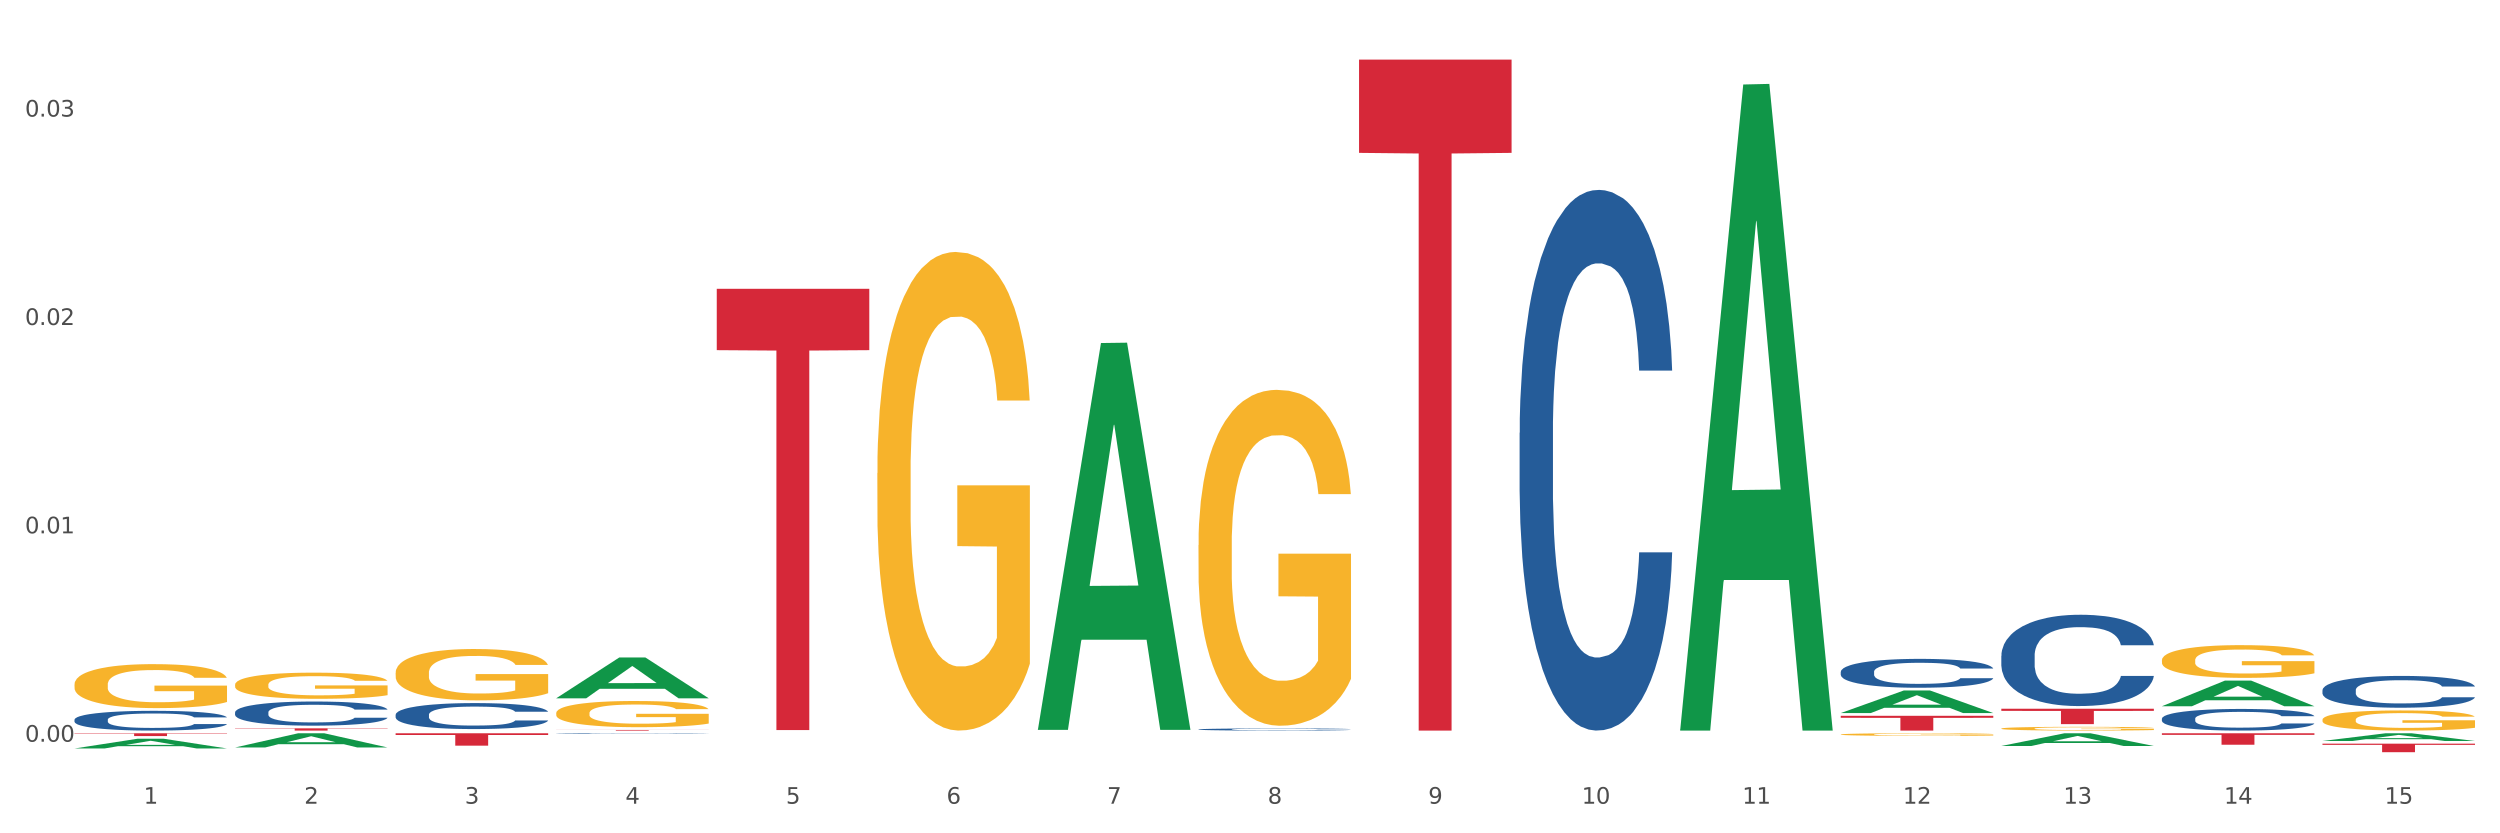 <?xml version="1.0" encoding="utf-8" standalone="no"?>
<!DOCTYPE svg PUBLIC "-//W3C//DTD SVG 1.1//EN"
  "http://www.w3.org/Graphics/SVG/1.1/DTD/svg11.dtd">
<svg xmlns:xlink="http://www.w3.org/1999/xlink" width="1080pt" height="360pt" viewBox="0 0 1080 360" xmlns="http://www.w3.org/2000/svg" version="1.1">
 <rect x="0" y="0" width="1080" height="360" fill="#333333" stroke="none"/>
 <defs>
  <style type="text/css">*{stroke-linejoin: round; stroke-linecap: butt}</style>
 </defs>
 <g id="figure_1">
  <g id="patch_1">
   <path d="M 0 360 
L 1080 360 
L 1080 0 
L 0 0 
z
" style="fill: #ffffff; stroke: #ffffff; stroke-linejoin: miter"/>
  </g>
  <g id="axes_1">
   <g id="matplotlib.axis_1">
    <g id="xtick_1">
     <g id="text_1">
      <!-- 1 -->
      <g style="fill: #4d4d4d" transform="translate(62.07 347.204) scale(0.096 -0.096)">
       <defs>
        <path id="DejaVuSans-31" d="M 794 531 
L 1825 531 
L 1825 4091 
L 703 3866 
L 703 4441 
L 1819 4666 
L 2450 4666 
L 2450 531 
L 3481 531 
L 3481 0 
L 794 0 
L 794 531 
z
" transform="scale(0.016)"/>
       </defs>
       <use xlink:href="#DejaVuSans-31"/>
      </g>
     </g>
    </g>
    <g id="xtick_2">
     <g id="text_2">
      <!-- 2 -->
      <g style="fill: #4d4d4d" transform="translate(131.436 347.204) scale(0.096 -0.096)">
       <defs>
        <path id="DejaVuSans-32" d="M 1228 531 
L 3431 531 
L 3431 0 
L 469 0 
L 469 531 
Q 828 903 1448 1529 
Q 2069 2156 2228 2338 
Q 2531 2678 2651 2914 
Q 2772 3150 2772 3378 
Q 2772 3750 2511 3984 
Q 2250 4219 1831 4219 
Q 1534 4219 1204 4116 
Q 875 4013 500 3803 
L 500 4441 
Q 881 4594 1212 4672 
Q 1544 4750 1819 4750 
Q 2544 4750 2975 4387 
Q 3406 4025 3406 3419 
Q 3406 3131 3298 2873 
Q 3191 2616 2906 2266 
Q 2828 2175 2409 1742 
Q 1991 1309 1228 531 
z
" transform="scale(0.016)"/>
       </defs>
       <use xlink:href="#DejaVuSans-32"/>
      </g>
     </g>
    </g>
    <g id="xtick_3">
     <g id="text_3">
      <!-- 3 -->
      <g style="fill: #4d4d4d" transform="translate(200.802 347.204) scale(0.096 -0.096)">
       <defs>
        <path id="DejaVuSans-33" d="M 2597 2516 
Q 3050 2419 3304 2112 
Q 3559 1806 3559 1356 
Q 3559 666 3084 287 
Q 2609 -91 1734 -91 
Q 1441 -91 1130 -33 
Q 819 25 488 141 
L 488 750 
Q 750 597 1062 519 
Q 1375 441 1716 441 
Q 2309 441 2620 675 
Q 2931 909 2931 1356 
Q 2931 1769 2642 2001 
Q 2353 2234 1838 2234 
L 1294 2234 
L 1294 2753 
L 1863 2753 
Q 2328 2753 2575 2939 
Q 2822 3125 2822 3475 
Q 2822 3834 2567 4026 
Q 2313 4219 1838 4219 
Q 1578 4219 1281 4162 
Q 984 4106 628 3988 
L 628 4550 
Q 988 4650 1302 4700 
Q 1616 4750 1894 4750 
Q 2613 4750 3031 4423 
Q 3450 4097 3450 3541 
Q 3450 3153 3228 2886 
Q 3006 2619 2597 2516 
z
" transform="scale(0.016)"/>
       </defs>
       <use xlink:href="#DejaVuSans-33"/>
      </g>
     </g>
    </g>
    <g id="xtick_4">
     <g id="text_4">
      <!-- 4 -->
      <g style="fill: #4d4d4d" transform="translate(270.169 347.204) scale(0.096 -0.096)">
       <defs>
        <path id="DejaVuSans-34" d="M 2419 4116 
L 825 1625 
L 2419 1625 
L 2419 4116 
z
M 2253 4666 
L 3047 4666 
L 3047 1625 
L 3713 1625 
L 3713 1100 
L 3047 1100 
L 3047 0 
L 2419 0 
L 2419 1100 
L 313 1100 
L 313 1709 
L 2253 4666 
z
" transform="scale(0.016)"/>
       </defs>
       <use xlink:href="#DejaVuSans-34"/>
      </g>
     </g>
    </g>
    <g id="xtick_5">
     <g id="text_5">
      <!-- 5 -->
      <g style="fill: #4d4d4d" transform="translate(339.535 347.204) scale(0.096 -0.096)">
       <defs>
        <path id="DejaVuSans-35" d="M 691 4666 
L 3169 4666 
L 3169 4134 
L 1269 4134 
L 1269 2991 
Q 1406 3038 1543 3061 
Q 1681 3084 1819 3084 
Q 2600 3084 3056 2656 
Q 3513 2228 3513 1497 
Q 3513 744 3044 326 
Q 2575 -91 1722 -91 
Q 1428 -91 1123 -41 
Q 819 9 494 109 
L 494 744 
Q 775 591 1075 516 
Q 1375 441 1709 441 
Q 2250 441 2565 725 
Q 2881 1009 2881 1497 
Q 2881 1984 2565 2268 
Q 2250 2553 1709 2553 
Q 1456 2553 1204 2497 
Q 953 2441 691 2322 
L 691 4666 
z
" transform="scale(0.016)"/>
       </defs>
       <use xlink:href="#DejaVuSans-35"/>
      </g>
     </g>
    </g>
    <g id="xtick_6">
     <g id="text_6">
      <!-- 6 -->
      <g style="fill: #4d4d4d" transform="translate(408.901 347.204) scale(0.096 -0.096)">
       <defs>
        <path id="DejaVuSans-36" d="M 2113 2584 
Q 1688 2584 1439 2293 
Q 1191 2003 1191 1497 
Q 1191 994 1439 701 
Q 1688 409 2113 409 
Q 2538 409 2786 701 
Q 3034 994 3034 1497 
Q 3034 2003 2786 2293 
Q 2538 2584 2113 2584 
z
M 3366 4563 
L 3366 3988 
Q 3128 4100 2886 4159 
Q 2644 4219 2406 4219 
Q 1781 4219 1451 3797 
Q 1122 3375 1075 2522 
Q 1259 2794 1537 2939 
Q 1816 3084 2150 3084 
Q 2853 3084 3261 2657 
Q 3669 2231 3669 1497 
Q 3669 778 3244 343 
Q 2819 -91 2113 -91 
Q 1303 -91 875 529 
Q 447 1150 447 2328 
Q 447 3434 972 4092 
Q 1497 4750 2381 4750 
Q 2619 4750 2861 4703 
Q 3103 4656 3366 4563 
z
" transform="scale(0.016)"/>
       </defs>
       <use xlink:href="#DejaVuSans-36"/>
      </g>
     </g>
    </g>
    <g id="xtick_7">
     <g id="text_7">
      <!-- 7 -->
      <g style="fill: #4d4d4d" transform="translate(478.267 347.204) scale(0.096 -0.096)">
       <defs>
        <path id="DejaVuSans-37" d="M 525 4666 
L 3525 4666 
L 3525 4397 
L 1831 0 
L 1172 0 
L 2766 4134 
L 525 4134 
L 525 4666 
z
" transform="scale(0.016)"/>
       </defs>
       <use xlink:href="#DejaVuSans-37"/>
      </g>
     </g>
    </g>
    <g id="xtick_8">
     <g id="text_8">
      <!-- 8 -->
      <g style="fill: #4d4d4d" transform="translate(547.634 347.204) scale(0.096 -0.096)">
       <defs>
        <path id="DejaVuSans-38" d="M 2034 2216 
Q 1584 2216 1326 1975 
Q 1069 1734 1069 1313 
Q 1069 891 1326 650 
Q 1584 409 2034 409 
Q 2484 409 2743 651 
Q 3003 894 3003 1313 
Q 3003 1734 2745 1975 
Q 2488 2216 2034 2216 
z
M 1403 2484 
Q 997 2584 770 2862 
Q 544 3141 544 3541 
Q 544 4100 942 4425 
Q 1341 4750 2034 4750 
Q 2731 4750 3128 4425 
Q 3525 4100 3525 3541 
Q 3525 3141 3298 2862 
Q 3072 2584 2669 2484 
Q 3125 2378 3379 2068 
Q 3634 1759 3634 1313 
Q 3634 634 3220 271 
Q 2806 -91 2034 -91 
Q 1263 -91 848 271 
Q 434 634 434 1313 
Q 434 1759 690 2068 
Q 947 2378 1403 2484 
z
M 1172 3481 
Q 1172 3119 1398 2916 
Q 1625 2713 2034 2713 
Q 2441 2713 2670 2916 
Q 2900 3119 2900 3481 
Q 2900 3844 2670 4047 
Q 2441 4250 2034 4250 
Q 1625 4250 1398 4047 
Q 1172 3844 1172 3481 
z
" transform="scale(0.016)"/>
       </defs>
       <use xlink:href="#DejaVuSans-38"/>
      </g>
     </g>
    </g>
    <g id="xtick_9">
     <g id="text_9">
      <!-- 9 -->
      <g style="fill: #4d4d4d" transform="translate(617 347.204) scale(0.096 -0.096)">
       <defs>
        <path id="DejaVuSans-39" d="M 703 97 
L 703 672 
Q 941 559 1184 500 
Q 1428 441 1663 441 
Q 2288 441 2617 861 
Q 2947 1281 2994 2138 
Q 2813 1869 2534 1725 
Q 2256 1581 1919 1581 
Q 1219 1581 811 2004 
Q 403 2428 403 3163 
Q 403 3881 828 4315 
Q 1253 4750 1959 4750 
Q 2769 4750 3195 4129 
Q 3622 3509 3622 2328 
Q 3622 1225 3098 567 
Q 2575 -91 1691 -91 
Q 1453 -91 1209 -44 
Q 966 3 703 97 
z
M 1959 2075 
Q 2384 2075 2632 2365 
Q 2881 2656 2881 3163 
Q 2881 3666 2632 3958 
Q 2384 4250 1959 4250 
Q 1534 4250 1286 3958 
Q 1038 3666 1038 3163 
Q 1038 2656 1286 2365 
Q 1534 2075 1959 2075 
z
" transform="scale(0.016)"/>
       </defs>
       <use xlink:href="#DejaVuSans-39"/>
      </g>
     </g>
    </g>
    <g id="xtick_10">
     <g id="text_10">
      <!-- 10 -->
      <g style="fill: #4d4d4d" transform="translate(683.312 347.204) scale(0.096 -0.096)">
       <defs>
        <path id="DejaVuSans-30" d="M 2034 4250 
Q 1547 4250 1301 3770 
Q 1056 3291 1056 2328 
Q 1056 1369 1301 889 
Q 1547 409 2034 409 
Q 2525 409 2770 889 
Q 3016 1369 3016 2328 
Q 3016 3291 2770 3770 
Q 2525 4250 2034 4250 
z
M 2034 4750 
Q 2819 4750 3233 4129 
Q 3647 3509 3647 2328 
Q 3647 1150 3233 529 
Q 2819 -91 2034 -91 
Q 1250 -91 836 529 
Q 422 1150 422 2328 
Q 422 3509 836 4129 
Q 1250 4750 2034 4750 
z
" transform="scale(0.016)"/>
       </defs>
       <use xlink:href="#DejaVuSans-31"/>
       <use xlink:href="#DejaVuSans-30" transform="translate(63.623 0)"/>
      </g>
     </g>
    </g>
    <g id="xtick_11">
     <g id="text_11">
      <!-- 11 -->
      <g style="fill: #4d4d4d" transform="translate(752.678 347.204) scale(0.096 -0.096)">
       <use xlink:href="#DejaVuSans-31"/>
       <use xlink:href="#DejaVuSans-31" transform="translate(63.623 0)"/>
      </g>
     </g>
    </g>
    <g id="xtick_12">
     <g id="text_12">
      <!-- 12 -->
      <g style="fill: #4d4d4d" transform="translate(822.044 347.204) scale(0.096 -0.096)">
       <use xlink:href="#DejaVuSans-31"/>
       <use xlink:href="#DejaVuSans-32" transform="translate(63.623 0)"/>
      </g>
     </g>
    </g>
    <g id="xtick_13">
     <g id="text_13">
      <!-- 13 -->
      <g style="fill: #4d4d4d" transform="translate(891.411 347.204) scale(0.096 -0.096)">
       <use xlink:href="#DejaVuSans-31"/>
       <use xlink:href="#DejaVuSans-33" transform="translate(63.623 0)"/>
      </g>
     </g>
    </g>
    <g id="xtick_14">
     <g id="text_14">
      <!-- 14 -->
      <g style="fill: #4d4d4d" transform="translate(960.777 347.204) scale(0.096 -0.096)">
       <use xlink:href="#DejaVuSans-31"/>
       <use xlink:href="#DejaVuSans-34" transform="translate(63.623 0)"/>
      </g>
     </g>
    </g>
    <g id="xtick_15">
     <g id="text_15">
      <!-- 15 -->
      <g style="fill: #4d4d4d" transform="translate(1030.143 347.204) scale(0.096 -0.096)">
       <use xlink:href="#DejaVuSans-31"/>
       <use xlink:href="#DejaVuSans-35" transform="translate(63.623 0)"/>
      </g>
     </g>
    </g>
    <g id="xtick_16"/>
    <g id="xtick_17"/>
    <g id="xtick_18"/>
    <g id="xtick_19"/>
    <g id="xtick_20"/>
    <g id="xtick_21"/>
    <g id="xtick_22"/>
    <g id="xtick_23"/>
    <g id="xtick_24"/>
    <g id="xtick_25"/>
    <g id="xtick_26"/>
    <g id="xtick_27"/>
    <g id="xtick_28"/>
    <g id="xtick_29"/>
   </g>
   <g id="matplotlib.axis_2">
    <g id="ytick_1">
     <g id="text_16">
      <!-- 0.00 -->
      <g style="fill: #4d4d4d" transform="translate(10.8 320.418) scale(0.096 -0.096)">
       <defs>
        <path id="DejaVuSans-2e" d="M 684 794 
L 1344 794 
L 1344 0 
L 684 0 
L 684 794 
z
" transform="scale(0.016)"/>
       </defs>
       <use xlink:href="#DejaVuSans-30"/>
       <use xlink:href="#DejaVuSans-2e" transform="translate(63.623 0)"/>
       <use xlink:href="#DejaVuSans-30" transform="translate(95.41 0)"/>
       <use xlink:href="#DejaVuSans-30" transform="translate(159.033 0)"/>
      </g>
     </g>
    </g>
    <g id="ytick_2">
     <g id="text_17">
      <!-- 0.01 -->
      <g style="fill: #4d4d4d" transform="translate(10.8 230.402) scale(0.096 -0.096)">
       <use xlink:href="#DejaVuSans-30"/>
       <use xlink:href="#DejaVuSans-2e" transform="translate(63.623 0)"/>
       <use xlink:href="#DejaVuSans-30" transform="translate(95.41 0)"/>
       <use xlink:href="#DejaVuSans-31" transform="translate(159.033 0)"/>
      </g>
     </g>
    </g>
    <g id="ytick_3">
     <g id="text_18">
      <!-- 0.02 -->
      <g style="fill: #4d4d4d" transform="translate(10.8 140.386) scale(0.096 -0.096)">
       <use xlink:href="#DejaVuSans-30"/>
       <use xlink:href="#DejaVuSans-2e" transform="translate(63.623 0)"/>
       <use xlink:href="#DejaVuSans-30" transform="translate(95.41 0)"/>
       <use xlink:href="#DejaVuSans-32" transform="translate(159.033 0)"/>
      </g>
     </g>
    </g>
    <g id="ytick_4">
     <g id="text_19">
      <!-- 0.03 -->
      <g style="fill: #4d4d4d" transform="translate(10.8 50.369) scale(0.096 -0.096)">
       <use xlink:href="#DejaVuSans-30"/>
       <use xlink:href="#DejaVuSans-2e" transform="translate(63.623 0)"/>
       <use xlink:href="#DejaVuSans-30" transform="translate(95.41 0)"/>
       <use xlink:href="#DejaVuSans-33" transform="translate(159.033 0)"/>
      </g>
     </g>
    </g>
    <g id="ytick_5"/>
    <g id="ytick_6"/>
    <g id="ytick_7"/>
   </g>
   <g id="PolyCollection_1">
    <path d="M 170.907 290.628 
L 170.985 290.608 
L 170.985 289.878 
L 171.141 289.25 
L 171.919 287.73 
L 173.086 286.473 
L 173.942 285.804 
L 174.798 285.257 
L 175.809 284.71 
L 177.054 284.142 
L 179.31 283.311 
L 180.71 282.886 
L 182.422 282.44 
L 185.534 281.791 
L 187.79 281.426 
L 190.124 281.122 
L 193.937 280.757 
L 196.426 280.595 
L 199.072 280.474 
L 202.261 280.392 
L 204.673 280.372 
L 209.964 280.433 
L 214.476 280.615 
L 216.655 280.757 
L 219.456 281.001 
L 220.934 281.163 
L 223.346 281.487 
L 225.835 281.913 
L 227.547 282.277 
L 230.114 282.967 
L 232.059 283.656 
L 233.849 284.507 
L 234.783 285.095 
L 235.483 285.642 
L 236.105 286.271 
L 236.728 287.264 
L 222.723 287.264 
L 222.179 286.554 
L 221.323 285.885 
L 220.078 285.237 
L 218.989 284.831 
L 217.122 284.325 
L 215.41 284 
L 213.62 283.757 
L 211.442 283.554 
L 209.73 283.453 
L 207.319 283.372 
L 202.573 283.392 
L 199.383 283.554 
L 197.204 283.757 
L 195.804 283.94 
L 194.559 284.142 
L 193.159 284.426 
L 191.525 284.852 
L 190.358 285.237 
L 189.191 285.723 
L 188.257 286.21 
L 187.401 286.777 
L 186.701 287.385 
L 186.157 288.014 
L 185.69 288.784 
L 185.301 290.061 
L 185.301 292.838 
L 185.456 293.466 
L 185.845 294.297 
L 186.312 294.925 
L 187.09 295.675 
L 187.79 296.182 
L 189.113 296.912 
L 190.591 297.52 
L 191.758 297.905 
L 192.925 298.229 
L 194.948 298.675 
L 197.204 299.04 
L 199.149 299.263 
L 201.795 299.466 
L 203.584 299.547 
L 205.14 299.587 
L 208.952 299.587 
L 211.675 299.527 
L 214.71 299.385 
L 217.044 299.202 
L 218.989 298.979 
L 221.167 298.614 
L 222.568 298.27 
L 222.568 294.034 
L 205.451 294.013 
L 205.451 291.196 
L 236.805 291.196 
L 236.805 299.466 
L 235.483 299.891 
L 234.004 300.276 
L 232.448 300.621 
L 230.114 301.047 
L 227.314 301.452 
L 224.824 301.736 
L 222.179 301.979 
L 219.067 302.202 
L 215.021 302.405 
L 212.531 302.486 
L 209.419 302.547 
L 205.763 302.567 
L 202.573 302.526 
L 199.461 302.425 
L 196.193 302.243 
L 193.003 301.979 
L 190.591 301.716 
L 188.179 301.391 
L 185.612 300.966 
L 183.589 300.56 
L 182.033 300.195 
L 180.321 299.729 
L 178.454 299.121 
L 177.054 298.574 
L 175.809 298.006 
L 174.486 297.277 
L 173.553 296.648 
L 172.619 295.858 
L 172.074 295.27 
L 171.452 294.358 
L 170.985 293.081 
L 170.907 290.628 
z
" clip-path="url(#pbaeaa8ee79)" style="fill: #f7b32b"/>
    <path d="M 240.274 308.064 
L 240.351 308.054 
L 240.351 307.682 
L 240.507 307.362 
L 241.285 306.586 
L 242.452 305.945 
L 243.308 305.604 
L 244.164 305.325 
L 245.175 305.046 
L 246.42 304.757 
L 248.676 304.333 
L 250.077 304.116 
L 251.788 303.888 
L 254.9 303.557 
L 257.157 303.371 
L 259.491 303.216 
L 263.303 303.03 
L 265.793 302.947 
L 268.438 302.885 
L 271.628 302.844 
L 274.04 302.834 
L 279.33 302.865 
L 283.843 302.958 
L 286.021 303.03 
L 288.822 303.154 
L 290.3 303.237 
L 292.712 303.402 
L 295.202 303.619 
L 296.913 303.805 
L 299.481 304.157 
L 301.426 304.508 
L 303.215 304.943 
L 304.149 305.242 
L 304.849 305.521 
L 305.471 305.842 
L 306.094 306.348 
L 292.089 306.348 
L 291.545 305.987 
L 290.689 305.646 
L 289.444 305.315 
L 288.355 305.108 
L 286.488 304.85 
L 284.776 304.684 
L 282.987 304.56 
L 280.808 304.457 
L 279.097 304.405 
L 276.685 304.364 
L 271.939 304.374 
L 268.749 304.457 
L 266.571 304.56 
L 265.17 304.653 
L 263.925 304.757 
L 262.525 304.901 
L 260.891 305.118 
L 259.724 305.315 
L 258.557 305.563 
L 257.623 305.811 
L 256.768 306.1 
L 256.067 306.41 
L 255.523 306.731 
L 255.056 307.124 
L 254.667 307.775 
L 254.667 309.191 
L 254.823 309.512 
L 255.212 309.935 
L 255.678 310.256 
L 256.456 310.638 
L 257.157 310.897 
L 258.479 311.269 
L 259.957 311.579 
L 261.124 311.776 
L 262.291 311.941 
L 264.314 312.168 
L 266.571 312.354 
L 268.516 312.468 
L 271.161 312.571 
L 272.95 312.613 
L 274.506 312.634 
L 278.319 312.634 
L 281.042 312.602 
L 284.076 312.53 
L 286.41 312.437 
L 288.355 312.323 
L 290.533 312.137 
L 291.934 311.962 
L 291.934 309.801 
L 274.818 309.791 
L 274.818 308.354 
L 306.172 308.354 
L 306.172 312.571 
L 304.849 312.789 
L 303.371 312.985 
L 301.815 313.161 
L 299.481 313.378 
L 296.68 313.585 
L 294.19 313.729 
L 291.545 313.853 
L 288.433 313.967 
L 284.387 314.07 
L 281.897 314.112 
L 278.785 314.143 
L 275.129 314.153 
L 271.939 314.132 
L 268.827 314.081 
L 265.559 313.988 
L 262.369 313.853 
L 259.957 313.719 
L 257.546 313.554 
L 254.978 313.336 
L 252.955 313.13 
L 251.399 312.944 
L 249.688 312.706 
L 247.82 312.396 
L 246.42 312.117 
L 245.175 311.827 
L 243.853 311.455 
L 242.919 311.135 
L 241.985 310.731 
L 241.441 310.432 
L 240.818 309.966 
L 240.351 309.315 
L 240.274 308.064 
z
" clip-path="url(#pbaeaa8ee79)" style="fill: #f7b32b"/>
    <path d="M 379.006 204.386 
L 379.084 204.197 
L 379.084 197.399 
L 379.24 191.546 
L 380.018 177.383 
L 381.185 165.676 
L 382.04 159.444 
L 382.896 154.346 
L 383.908 149.248 
L 385.152 143.96 
L 387.409 136.218 
L 388.809 132.253 
L 390.521 128.099 
L 393.633 122.056 
L 395.889 118.657 
L 398.223 115.825 
L 402.035 112.426 
L 404.525 110.915 
L 407.17 109.782 
L 410.36 109.027 
L 412.772 108.838 
L 418.062 109.404 
L 422.575 111.104 
L 424.753 112.426 
L 427.554 114.692 
L 429.032 116.202 
L 431.444 119.224 
L 433.934 123.189 
L 435.646 126.588 
L 438.213 133.008 
L 440.158 139.428 
L 441.948 147.359 
L 442.881 152.835 
L 443.581 157.934 
L 444.204 163.787 
L 444.826 173.04 
L 430.822 173.04 
L 430.277 166.431 
L 429.422 160.2 
L 428.177 154.157 
L 427.087 150.381 
L 425.22 145.66 
L 423.509 142.638 
L 421.719 140.373 
L 419.541 138.484 
L 417.829 137.54 
L 415.417 136.785 
L 410.671 136.974 
L 407.481 138.484 
L 405.303 140.373 
L 403.903 142.072 
L 402.658 143.96 
L 401.257 146.604 
L 399.624 150.569 
L 398.456 154.157 
L 397.289 158.689 
L 396.356 163.221 
L 395.5 168.508 
L 394.8 174.173 
L 394.255 180.027 
L 393.788 187.202 
L 393.399 199.099 
L 393.399 224.968 
L 393.555 230.822 
L 393.944 238.564 
L 394.411 244.418 
L 395.189 251.405 
L 395.889 256.125 
L 397.212 262.923 
L 398.69 268.588 
L 399.857 272.176 
L 401.024 275.197 
L 403.047 279.352 
L 405.303 282.751 
L 407.248 284.828 
L 409.893 286.716 
L 411.683 287.471 
L 413.239 287.849 
L 417.051 287.849 
L 419.774 287.282 
L 422.808 285.961 
L 425.142 284.261 
L 427.087 282.184 
L 429.266 278.785 
L 430.666 275.575 
L 430.666 236.109 
L 413.55 235.921 
L 413.55 209.673 
L 444.904 209.673 
L 444.904 286.716 
L 443.581 290.681 
L 442.103 294.269 
L 440.547 297.479 
L 438.213 301.445 
L 435.412 305.221 
L 432.923 307.865 
L 430.277 310.131 
L 427.165 312.208 
L 423.12 314.096 
L 420.63 314.852 
L 417.518 315.418 
L 413.861 315.607 
L 410.671 315.229 
L 407.559 314.285 
L 404.292 312.586 
L 401.102 310.131 
L 398.69 307.676 
L 396.278 304.655 
L 393.711 300.689 
L 391.688 296.913 
L 390.132 293.514 
L 388.42 289.171 
L 386.553 283.506 
L 385.152 278.407 
L 383.908 273.12 
L 382.585 266.322 
L 381.651 260.469 
L 380.718 253.104 
L 380.173 247.628 
L 379.551 239.131 
L 379.084 227.234 
L 379.006 204.386 
z
" clip-path="url(#pbaeaa8ee79)" style="fill: #f7b32b"/>
    <path d="M 517.739 235.467 
L 517.816 235.335 
L 517.816 230.564 
L 517.972 226.456 
L 518.75 216.516 
L 519.917 208.3 
L 520.773 203.926 
L 521.629 200.348 
L 522.64 196.77 
L 523.885 193.059 
L 526.141 187.626 
L 527.542 184.843 
L 529.253 181.927 
L 532.365 177.686 
L 534.621 175.301 
L 536.956 173.313 
L 540.768 170.928 
L 543.257 169.867 
L 545.903 169.072 
L 549.093 168.542 
L 551.504 168.41 
L 556.795 168.807 
L 561.307 170 
L 563.486 170.928 
L 566.287 172.518 
L 567.765 173.578 
L 570.177 175.699 
L 572.666 178.482 
L 574.378 180.867 
L 576.946 185.373 
L 578.891 189.879 
L 580.68 195.445 
L 581.614 199.288 
L 582.314 202.866 
L 582.936 206.974 
L 583.559 213.468 
L 569.554 213.468 
L 569.01 208.83 
L 568.154 204.457 
L 566.909 200.216 
L 565.82 197.565 
L 563.953 194.252 
L 562.241 192.132 
L 560.452 190.541 
L 558.273 189.216 
L 556.562 188.554 
L 554.15 188.023 
L 549.404 188.156 
L 546.214 189.216 
L 544.035 190.541 
L 542.635 191.734 
L 541.39 193.059 
L 539.99 194.915 
L 538.356 197.698 
L 537.189 200.216 
L 536.022 203.396 
L 535.088 206.577 
L 534.232 210.288 
L 533.532 214.263 
L 532.988 218.372 
L 532.521 223.408 
L 532.132 231.757 
L 532.132 249.913 
L 532.287 254.021 
L 532.676 259.454 
L 533.143 263.563 
L 533.921 268.466 
L 534.621 271.779 
L 535.944 276.55 
L 537.422 280.526 
L 538.589 283.044 
L 539.756 285.164 
L 541.779 288.08 
L 544.035 290.465 
L 545.981 291.923 
L 548.626 293.248 
L 550.415 293.778 
L 551.971 294.043 
L 555.784 294.043 
L 558.507 293.646 
L 561.541 292.718 
L 563.875 291.525 
L 565.82 290.068 
L 567.998 287.682 
L 569.399 285.429 
L 569.399 257.732 
L 552.282 257.599 
L 552.282 239.178 
L 583.636 239.178 
L 583.636 293.248 
L 582.314 296.031 
L 580.836 298.549 
L 579.28 300.802 
L 576.946 303.585 
L 574.145 306.236 
L 571.655 308.091 
L 569.01 309.681 
L 565.898 311.139 
L 561.852 312.464 
L 559.362 312.994 
L 556.25 313.392 
L 552.594 313.525 
L 549.404 313.26 
L 546.292 312.597 
L 543.024 311.404 
L 539.834 309.681 
L 537.422 307.959 
L 535.01 305.838 
L 532.443 303.055 
L 530.42 300.405 
L 528.864 298.019 
L 527.153 294.971 
L 525.285 290.995 
L 523.885 287.417 
L 522.64 283.706 
L 521.317 278.936 
L 520.384 274.827 
L 519.45 269.659 
L 518.906 265.816 
L 518.283 259.852 
L 517.816 251.503 
L 517.739 235.467 
z
" clip-path="url(#pbaeaa8ee79)" style="fill: #f7b32b"/>
    <path d="M 795.203 317.293 
L 795.281 317.292 
L 795.281 317.254 
L 795.437 317.223 
L 796.215 317.145 
L 797.382 317.081 
L 798.238 317.047 
L 799.094 317.019 
L 800.105 316.992 
L 801.35 316.963 
L 803.606 316.921 
L 805.006 316.899 
L 806.718 316.876 
L 809.83 316.843 
L 812.086 316.825 
L 814.42 316.809 
L 818.233 316.791 
L 820.722 316.782 
L 823.368 316.776 
L 826.557 316.772 
L 828.969 316.771 
L 834.26 316.774 
L 838.772 316.783 
L 840.951 316.791 
L 843.752 316.803 
L 845.23 316.811 
L 847.642 316.828 
L 850.131 316.849 
L 851.843 316.868 
L 854.41 316.903 
L 856.355 316.938 
L 858.145 316.981 
L 859.078 317.011 
L 859.779 317.039 
L 860.401 317.071 
L 861.024 317.122 
L 847.019 317.122 
L 846.475 317.085 
L 845.619 317.051 
L 844.374 317.018 
L 843.285 316.998 
L 841.418 316.972 
L 839.706 316.956 
L 837.916 316.943 
L 835.738 316.933 
L 834.026 316.928 
L 831.615 316.924 
L 826.869 316.925 
L 823.679 316.933 
L 821.5 316.943 
L 820.1 316.952 
L 818.855 316.963 
L 817.455 316.977 
L 815.821 316.999 
L 814.654 317.018 
L 813.487 317.043 
L 812.553 317.068 
L 811.697 317.097 
L 810.997 317.128 
L 810.453 317.16 
L 809.986 317.199 
L 809.597 317.264 
L 809.597 317.405 
L 809.752 317.437 
L 810.141 317.479 
L 810.608 317.511 
L 811.386 317.549 
L 812.086 317.575 
L 813.409 317.612 
L 814.887 317.643 
L 816.054 317.663 
L 817.221 317.679 
L 819.244 317.702 
L 821.5 317.72 
L 823.445 317.732 
L 826.091 317.742 
L 827.88 317.746 
L 829.436 317.748 
L 833.248 317.748 
L 835.971 317.745 
L 839.006 317.738 
L 841.34 317.729 
L 843.285 317.717 
L 845.463 317.699 
L 846.864 317.681 
L 846.864 317.466 
L 829.747 317.465 
L 829.747 317.321 
L 861.101 317.321 
L 861.101 317.742 
L 859.779 317.764 
L 858.3 317.783 
L 856.744 317.801 
L 854.41 317.822 
L 851.61 317.843 
L 849.12 317.857 
L 846.475 317.87 
L 843.363 317.881 
L 839.317 317.892 
L 836.827 317.896 
L 833.715 317.899 
L 830.059 317.9 
L 826.869 317.898 
L 823.757 317.893 
L 820.489 317.883 
L 817.299 317.87 
L 814.887 317.856 
L 812.475 317.84 
L 809.908 317.818 
L 807.885 317.798 
L 806.329 317.779 
L 804.617 317.755 
L 802.75 317.725 
L 801.35 317.697 
L 800.105 317.668 
L 798.782 317.631 
L 797.849 317.599 
L 796.915 317.559 
L 796.37 317.529 
L 795.748 317.482 
L 795.281 317.417 
L 795.203 317.293 
z
" clip-path="url(#pbaeaa8ee79)" style="fill: #f7b32b"/>
    <path d="M 864.57 314.735 
L 864.647 314.734 
L 864.647 314.681 
L 864.803 314.635 
L 865.581 314.524 
L 866.748 314.432 
L 867.604 314.383 
L 868.46 314.343 
L 869.471 314.303 
L 870.716 314.262 
L 872.972 314.201 
L 874.373 314.17 
L 876.084 314.138 
L 879.196 314.09 
L 881.453 314.064 
L 883.787 314.042 
L 887.599 314.015 
L 890.089 314.003 
L 892.734 313.994 
L 895.924 313.988 
L 898.336 313.987 
L 903.626 313.991 
L 908.139 314.005 
L 910.317 314.015 
L 913.118 314.033 
L 914.596 314.044 
L 917.008 314.068 
L 919.498 314.099 
L 921.209 314.126 
L 923.777 314.176 
L 925.722 314.226 
L 927.511 314.289 
L 928.445 314.332 
L 929.145 314.371 
L 929.767 314.417 
L 930.39 314.49 
L 916.385 314.49 
L 915.841 314.438 
L 914.985 314.389 
L 913.74 314.342 
L 912.651 314.312 
L 910.784 314.275 
L 909.072 314.252 
L 907.283 314.234 
L 905.104 314.219 
L 903.393 314.212 
L 900.981 314.206 
L 896.235 314.207 
L 893.045 314.219 
L 890.867 314.234 
L 889.466 314.247 
L 888.221 314.262 
L 886.821 314.283 
L 885.187 314.314 
L 884.02 314.342 
L 882.853 314.377 
L 881.919 314.413 
L 881.064 314.454 
L 880.363 314.499 
L 879.819 314.545 
L 879.352 314.601 
L 878.963 314.694 
L 878.963 314.897 
L 879.119 314.943 
L 879.508 315.003 
L 879.974 315.049 
L 880.752 315.104 
L 881.453 315.141 
L 882.775 315.194 
L 884.253 315.239 
L 885.42 315.267 
L 886.587 315.29 
L 888.61 315.323 
L 890.867 315.35 
L 892.812 315.366 
L 895.457 315.381 
L 897.246 315.387 
L 898.802 315.389 
L 902.615 315.389 
L 905.338 315.385 
L 908.372 315.375 
L 910.706 315.361 
L 912.651 315.345 
L 914.829 315.318 
L 916.23 315.293 
L 916.23 314.984 
L 899.114 314.983 
L 899.114 314.777 
L 930.468 314.777 
L 930.468 315.381 
L 929.145 315.412 
L 927.667 315.44 
L 926.111 315.465 
L 923.777 315.496 
L 920.976 315.526 
L 918.486 315.546 
L 915.841 315.564 
L 912.729 315.58 
L 908.683 315.595 
L 906.193 315.601 
L 903.081 315.606 
L 899.425 315.607 
L 896.235 315.604 
L 893.123 315.597 
L 889.855 315.583 
L 886.665 315.564 
L 884.253 315.545 
L 881.842 315.521 
L 879.274 315.49 
L 877.251 315.461 
L 875.695 315.434 
L 873.984 315.4 
L 872.116 315.355 
L 870.716 315.316 
L 869.471 315.274 
L 868.149 315.221 
L 867.215 315.175 
L 866.281 315.117 
L 865.737 315.074 
L 865.114 315.008 
L 864.647 314.915 
L 864.57 314.735 
z
" clip-path="url(#pbaeaa8ee79)" style="fill: #f7b32b"/>
    <path d="M 32.175 295.688 
L 32.253 295.67 
L 32.253 295.045 
L 32.408 294.507 
L 33.186 293.206 
L 34.353 292.13 
L 35.209 291.557 
L 36.065 291.088 
L 37.076 290.62 
L 38.321 290.134 
L 40.578 289.422 
L 41.978 289.058 
L 43.69 288.676 
L 46.802 288.121 
L 49.058 287.808 
L 51.392 287.548 
L 55.204 287.235 
L 57.694 287.097 
L 60.339 286.993 
L 63.529 286.923 
L 65.941 286.906 
L 71.231 286.958 
L 75.744 287.114 
L 77.922 287.235 
L 80.723 287.444 
L 82.201 287.583 
L 84.613 287.86 
L 87.103 288.225 
L 88.815 288.537 
L 91.382 289.127 
L 93.327 289.717 
L 95.116 290.446 
L 96.05 290.95 
L 96.75 291.418 
L 97.373 291.956 
L 97.995 292.807 
L 83.991 292.807 
L 83.446 292.199 
L 82.59 291.626 
L 81.346 291.071 
L 80.256 290.724 
L 78.389 290.29 
L 76.677 290.012 
L 74.888 289.804 
L 72.71 289.631 
L 70.998 289.544 
L 68.586 289.474 
L 63.84 289.492 
L 60.65 289.631 
L 58.472 289.804 
L 57.071 289.96 
L 55.827 290.134 
L 54.426 290.377 
L 52.792 290.741 
L 51.625 291.071 
L 50.458 291.488 
L 49.525 291.904 
L 48.669 292.39 
L 47.969 292.911 
L 47.424 293.449 
L 46.957 294.108 
L 46.568 295.202 
L 46.568 297.579 
L 46.724 298.117 
L 47.113 298.829 
L 47.58 299.367 
L 48.358 300.009 
L 49.058 300.443 
L 50.381 301.068 
L 51.859 301.588 
L 53.026 301.918 
L 54.193 302.196 
L 56.216 302.578 
L 58.472 302.89 
L 60.417 303.081 
L 63.062 303.254 
L 64.852 303.324 
L 66.408 303.359 
L 70.22 303.359 
L 72.943 303.307 
L 75.977 303.185 
L 78.311 303.029 
L 80.256 302.838 
L 82.435 302.526 
L 83.835 302.231 
L 83.835 298.603 
L 66.719 298.586 
L 66.719 296.173 
L 98.073 296.173 
L 98.073 303.254 
L 96.75 303.619 
L 95.272 303.949 
L 93.716 304.244 
L 91.382 304.608 
L 88.581 304.955 
L 86.091 305.198 
L 83.446 305.407 
L 80.334 305.597 
L 76.288 305.771 
L 73.799 305.84 
L 70.687 305.892 
L 67.03 305.91 
L 63.84 305.875 
L 60.728 305.788 
L 57.461 305.632 
L 54.271 305.407 
L 51.859 305.181 
L 49.447 304.903 
L 46.879 304.539 
L 44.857 304.192 
L 43.301 303.879 
L 41.589 303.48 
L 39.722 302.959 
L 38.321 302.491 
L 37.076 302.005 
L 35.754 301.38 
L 34.82 300.842 
L 33.887 300.165 
L 33.342 299.662 
L 32.72 298.881 
L 32.253 297.788 
L 32.175 295.688 
z
" clip-path="url(#pbaeaa8ee79)" style="fill: #f7b32b"/>
    <path d="M 101.541 295.81 
L 101.619 295.8 
L 101.619 295.428 
L 101.775 295.108 
L 102.553 294.334 
L 103.72 293.693 
L 104.575 293.353 
L 105.431 293.074 
L 106.443 292.795 
L 107.688 292.506 
L 109.944 292.083 
L 111.344 291.866 
L 113.056 291.639 
L 116.168 291.308 
L 118.424 291.122 
L 120.758 290.968 
L 124.57 290.782 
L 127.06 290.699 
L 129.705 290.637 
L 132.895 290.596 
L 135.307 290.585 
L 140.598 290.616 
L 145.11 290.709 
L 147.289 290.782 
L 150.089 290.906 
L 151.568 290.988 
L 153.979 291.153 
L 156.469 291.37 
L 158.181 291.556 
L 160.748 291.907 
L 162.693 292.258 
L 164.483 292.692 
L 165.416 292.991 
L 166.117 293.27 
L 166.739 293.59 
L 167.361 294.096 
L 153.357 294.096 
L 152.812 293.735 
L 151.957 293.394 
L 150.712 293.064 
L 149.623 292.857 
L 147.755 292.599 
L 146.044 292.434 
L 144.254 292.31 
L 142.076 292.207 
L 140.364 292.155 
L 137.952 292.114 
L 133.206 292.124 
L 130.017 292.207 
L 127.838 292.31 
L 126.438 292.403 
L 125.193 292.506 
L 123.792 292.651 
L 122.159 292.867 
L 120.992 293.064 
L 119.825 293.311 
L 118.891 293.559 
L 118.035 293.848 
L 117.335 294.158 
L 116.79 294.478 
L 116.324 294.871 
L 115.935 295.521 
L 115.935 296.936 
L 116.09 297.256 
L 116.479 297.679 
L 116.946 297.999 
L 117.724 298.381 
L 118.424 298.639 
L 119.747 299.011 
L 121.225 299.321 
L 122.392 299.517 
L 123.559 299.682 
L 125.582 299.909 
L 127.838 300.095 
L 129.783 300.209 
L 132.428 300.312 
L 134.218 300.353 
L 135.774 300.374 
L 139.586 300.374 
L 142.309 300.343 
L 145.343 300.271 
L 147.678 300.178 
L 149.623 300.064 
L 151.801 299.878 
L 153.201 299.703 
L 153.201 297.545 
L 136.085 297.535 
L 136.085 296.099 
L 167.439 296.099 
L 167.439 300.312 
L 166.117 300.529 
L 164.638 300.725 
L 163.082 300.901 
L 160.748 301.117 
L 157.947 301.324 
L 155.458 301.469 
L 152.812 301.592 
L 149.7 301.706 
L 145.655 301.809 
L 143.165 301.851 
L 140.053 301.882 
L 136.396 301.892 
L 133.206 301.871 
L 130.094 301.82 
L 126.827 301.727 
L 123.637 301.592 
L 121.225 301.458 
L 118.813 301.293 
L 116.246 301.076 
L 114.223 300.87 
L 112.667 300.684 
L 110.955 300.446 
L 109.088 300.137 
L 107.688 299.858 
L 106.443 299.569 
L 105.12 299.197 
L 104.186 298.877 
L 103.253 298.474 
L 102.708 298.175 
L 102.086 297.71 
L 101.619 297.06 
L 101.541 295.81 
z
" clip-path="url(#pbaeaa8ee79)" style="fill: #f7b32b"/>
    <path d="M 933.936 285.234 
L 934.014 285.221 
L 934.014 284.756 
L 934.169 284.356 
L 934.947 283.387 
L 936.114 282.587 
L 936.97 282.161 
L 937.826 281.812 
L 938.837 281.463 
L 940.082 281.101 
L 942.338 280.572 
L 943.739 280.301 
L 945.45 280.017 
L 948.563 279.603 
L 950.819 279.371 
L 953.153 279.177 
L 956.965 278.945 
L 959.455 278.841 
L 962.1 278.764 
L 965.29 278.712 
L 967.702 278.699 
L 972.992 278.738 
L 977.505 278.854 
L 979.683 278.945 
L 982.484 279.1 
L 983.962 279.203 
L 986.374 279.41 
L 988.864 279.681 
L 990.575 279.913 
L 993.143 280.352 
L 995.088 280.792 
L 996.877 281.334 
L 997.811 281.708 
L 998.511 282.057 
L 999.134 282.458 
L 999.756 283.09 
L 985.752 283.09 
L 985.207 282.638 
L 984.351 282.212 
L 983.106 281.799 
L 982.017 281.541 
L 980.15 281.218 
L 978.438 281.011 
L 976.649 280.856 
L 974.47 280.727 
L 972.759 280.662 
L 970.347 280.611 
L 965.601 280.624 
L 962.411 280.727 
L 960.233 280.856 
L 958.832 280.972 
L 957.588 281.101 
L 956.187 281.282 
L 954.553 281.554 
L 953.386 281.799 
L 952.219 282.109 
L 951.286 282.419 
L 950.43 282.78 
L 949.73 283.168 
L 949.185 283.568 
L 948.718 284.059 
L 948.329 284.873 
L 948.329 286.642 
L 948.485 287.042 
L 948.874 287.572 
L 949.341 287.972 
L 950.119 288.45 
L 950.819 288.773 
L 952.141 289.238 
L 953.62 289.626 
L 954.787 289.871 
L 955.954 290.078 
L 957.977 290.362 
L 960.233 290.594 
L 962.178 290.736 
L 964.823 290.865 
L 966.613 290.917 
L 968.169 290.943 
L 971.981 290.943 
L 974.704 290.904 
L 977.738 290.814 
L 980.072 290.698 
L 982.017 290.555 
L 984.196 290.323 
L 985.596 290.103 
L 985.596 287.404 
L 968.48 287.391 
L 968.48 285.596 
L 999.834 285.596 
L 999.834 290.865 
L 998.511 291.137 
L 997.033 291.382 
L 995.477 291.602 
L 993.143 291.873 
L 990.342 292.131 
L 987.852 292.312 
L 985.207 292.467 
L 982.095 292.609 
L 978.049 292.738 
L 975.56 292.79 
L 972.448 292.829 
L 968.791 292.841 
L 965.601 292.816 
L 962.489 292.751 
L 959.221 292.635 
L 956.032 292.467 
L 953.62 292.299 
L 951.208 292.092 
L 948.64 291.821 
L 946.618 291.563 
L 945.061 291.33 
L 943.35 291.033 
L 941.483 290.646 
L 940.082 290.297 
L 938.837 289.936 
L 937.515 289.471 
L 936.581 289.07 
L 935.648 288.566 
L 935.103 288.192 
L 934.48 287.611 
L 934.014 286.797 
L 933.936 285.234 
z
" clip-path="url(#pbaeaa8ee79)" style="fill: #f7b32b"/>
    <path d="M 1003.302 310.926 
L 1003.38 310.918 
L 1003.38 310.632 
L 1003.535 310.386 
L 1004.314 309.79 
L 1005.481 309.297 
L 1006.336 309.035 
L 1007.192 308.82 
L 1008.204 308.606 
L 1009.448 308.383 
L 1011.705 308.057 
L 1013.105 307.89 
L 1014.817 307.716 
L 1017.929 307.461 
L 1020.185 307.318 
L 1022.519 307.199 
L 1026.331 307.056 
L 1028.821 306.992 
L 1031.466 306.945 
L 1034.656 306.913 
L 1037.068 306.905 
L 1042.358 306.929 
L 1046.871 307 
L 1049.049 307.056 
L 1051.85 307.151 
L 1053.328 307.215 
L 1055.74 307.342 
L 1058.23 307.509 
L 1059.942 307.652 
L 1062.509 307.922 
L 1064.454 308.192 
L 1066.244 308.526 
L 1067.177 308.757 
L 1067.877 308.971 
L 1068.5 309.218 
L 1069.122 309.607 
L 1055.118 309.607 
L 1054.573 309.329 
L 1053.717 309.067 
L 1052.473 308.812 
L 1051.383 308.653 
L 1049.516 308.455 
L 1047.805 308.328 
L 1046.015 308.232 
L 1043.837 308.153 
L 1042.125 308.113 
L 1039.713 308.081 
L 1034.967 308.089 
L 1031.777 308.153 
L 1029.599 308.232 
L 1028.199 308.304 
L 1026.954 308.383 
L 1025.553 308.494 
L 1023.919 308.661 
L 1022.752 308.812 
L 1021.585 309.003 
L 1020.652 309.194 
L 1019.796 309.416 
L 1019.096 309.655 
L 1018.551 309.901 
L 1018.084 310.203 
L 1017.695 310.704 
L 1017.695 311.792 
L 1017.851 312.039 
L 1018.24 312.365 
L 1018.707 312.611 
L 1019.485 312.905 
L 1020.185 313.104 
L 1021.508 313.39 
L 1022.986 313.628 
L 1024.153 313.779 
L 1025.32 313.906 
L 1027.343 314.081 
L 1029.599 314.224 
L 1031.544 314.312 
L 1034.189 314.391 
L 1035.979 314.423 
L 1037.535 314.439 
L 1041.347 314.439 
L 1044.07 314.415 
L 1047.104 314.359 
L 1049.438 314.288 
L 1051.383 314.2 
L 1053.562 314.057 
L 1054.962 313.922 
L 1054.962 312.261 
L 1037.846 312.253 
L 1037.846 311.149 
L 1069.2 311.149 
L 1069.2 314.391 
L 1067.877 314.558 
L 1066.399 314.709 
L 1064.843 314.844 
L 1062.509 315.011 
L 1059.708 315.17 
L 1057.219 315.281 
L 1054.573 315.377 
L 1051.461 315.464 
L 1047.416 315.543 
L 1044.926 315.575 
L 1041.814 315.599 
L 1038.157 315.607 
L 1034.967 315.591 
L 1031.855 315.551 
L 1028.588 315.48 
L 1025.398 315.377 
L 1022.986 315.273 
L 1020.574 315.146 
L 1018.007 314.979 
L 1015.984 314.82 
L 1014.428 314.677 
L 1012.716 314.494 
L 1010.849 314.256 
L 1009.448 314.041 
L 1008.204 313.819 
L 1006.881 313.533 
L 1005.947 313.286 
L 1005.014 312.977 
L 1004.469 312.746 
L 1003.847 312.388 
L 1003.38 311.888 
L 1003.302 310.926 
z
" clip-path="url(#pbaeaa8ee79)" style="fill: #f7b32b"/>
    <path d="M 448.372 315.002 
L 448.44 314.845 
L 475.615 148.192 
L 486.892 148.035 
L 514.27 315.316 
L 501.227 315.316 
L 495.316 276.362 
L 467.259 276.362 
L 467.055 276.991 
L 461.348 315.316 
L 448.372 315.316 
L 448.372 315.002 
L 470.791 253.116 
L 491.783 252.959 
L 481.389 183.69 
L 481.253 183.376 
L 481.117 183.847 
L 470.723 252.959 
L 470.791 253.116 
L 448.372 315.002 
z
" clip-path="url(#pbaeaa8ee79)" style="fill: #109648"/>
    <path d="M 240.274 301.637 
L 240.342 301.62 
L 267.516 284.039 
L 278.793 284.022 
L 306.172 301.67 
L 293.128 301.67 
L 287.217 297.56 
L 259.16 297.56 
L 258.956 297.627 
L 253.249 301.67 
L 240.274 301.67 
L 240.274 301.637 
L 262.693 295.108 
L 283.685 295.091 
L 273.291 287.784 
L 273.155 287.751 
L 273.019 287.8 
L 262.625 295.091 
L 262.693 295.108 
L 240.274 301.637 
z
" clip-path="url(#pbaeaa8ee79)" style="fill: #109648"/>
    <path d="M 725.837 315.082 
L 725.905 314.82 
L 753.08 36.503 
L 764.357 36.241 
L 791.735 315.607 
L 778.691 315.607 
L 772.781 250.553 
L 744.723 250.553 
L 744.52 251.602 
L 738.813 315.607 
L 725.837 315.607 
L 725.837 315.082 
L 748.256 211.73 
L 769.248 211.468 
L 758.854 95.786 
L 758.718 95.262 
L 758.582 96.049 
L 748.188 211.468 
L 748.256 211.73 
L 725.837 315.082 
z
" clip-path="url(#pbaeaa8ee79)" style="fill: #109648"/>
    <path d="M 795.203 308.031 
L 795.271 308.022 
L 822.446 298.282 
L 833.723 298.273 
L 861.101 308.049 
L 848.058 308.049 
L 842.147 305.773 
L 814.09 305.773 
L 813.886 305.809 
L 808.179 308.049 
L 795.203 308.049 
L 795.203 308.031 
L 817.622 304.414 
L 838.615 304.405 
L 828.22 300.357 
L 828.084 300.338 
L 827.949 300.366 
L 817.554 304.405 
L 817.622 304.414 
L 795.203 308.031 
z
" clip-path="url(#pbaeaa8ee79)" style="fill: #109648"/>
    <path d="M 864.57 322.26 
L 864.638 322.255 
L 891.812 316.776 
L 903.089 316.771 
L 930.468 322.27 
L 917.424 322.27 
L 911.513 320.99 
L 883.456 320.99 
L 883.252 321.01 
L 877.545 322.27 
L 864.57 322.27 
L 864.57 322.26 
L 886.989 320.225 
L 907.981 320.22 
L 897.587 317.943 
L 897.451 317.933 
L 897.315 317.948 
L 886.921 320.22 
L 886.989 320.225 
L 864.57 322.26 
z
" clip-path="url(#pbaeaa8ee79)" style="fill: #109648"/>
    <path d="M 933.936 305.08 
L 934.004 305.07 
L 961.178 294.016 
L 972.456 294.005 
L 999.834 305.101 
L 986.79 305.101 
L 980.88 302.517 
L 952.822 302.517 
L 952.618 302.559 
L 946.912 305.101 
L 933.936 305.101 
L 933.936 305.08 
L 956.355 300.975 
L 977.347 300.965 
L 966.953 296.37 
L 966.817 296.35 
L 966.681 296.381 
L 956.287 300.965 
L 956.355 300.975 
L 933.936 305.08 
z
" clip-path="url(#pbaeaa8ee79)" style="fill: #109648"/>
    <path d="M 309.64 124.776 
L 375.538 124.776 
L 375.538 151.265 
L 349.616 151.444 
L 349.616 315.387 
L 335.406 315.387 
L 335.406 151.444 
L 309.64 151.265 
L 309.64 124.955 
L 309.64 124.776 
z
" clip-path="url(#pbaeaa8ee79)" style="fill: #d62839"/>
    <path d="M 1003.302 320.106 
L 1003.37 320.103 
L 1030.544 316.774 
L 1041.822 316.771 
L 1069.2 320.112 
L 1056.156 320.112 
L 1050.246 319.334 
L 1022.188 319.334 
L 1021.984 319.347 
L 1016.278 320.112 
L 1003.302 320.112 
L 1003.302 320.106 
L 1025.721 318.87 
L 1046.713 318.867 
L 1036.319 317.483 
L 1036.183 317.477 
L 1036.047 317.486 
L 1025.653 318.867 
L 1025.721 318.87 
L 1003.302 320.106 
z
" clip-path="url(#pbaeaa8ee79)" style="fill: #109648"/>
    <path d="M 1003.302 321.276 
L 1069.2 321.276 
L 1069.2 321.787 
L 1043.278 321.79 
L 1043.278 324.95 
L 1029.068 324.95 
L 1029.068 321.79 
L 1003.302 321.787 
L 1003.302 321.28 
L 1003.302 321.276 
z
" clip-path="url(#pbaeaa8ee79)" style="fill: #d62839"/>
    <path d="M 933.936 316.771 
L 999.834 316.771 
L 999.834 317.458 
L 973.912 317.463 
L 973.912 321.716 
L 959.702 321.716 
L 959.702 317.463 
L 933.936 317.458 
L 933.936 316.776 
L 933.936 316.771 
z
" clip-path="url(#pbaeaa8ee79)" style="fill: #d62839"/>
    <path d="M 587.105 25.759 
L 653.003 25.759 
L 653.003 66.039 
L 627.081 66.311 
L 627.081 315.607 
L 612.871 315.607 
L 612.871 66.311 
L 587.105 66.039 
L 587.105 26.032 
L 587.105 25.759 
z
" clip-path="url(#pbaeaa8ee79)" style="fill: #d62839"/>
    <path d="M 170.907 308.774 
L 170.985 308.764 
L 170.985 308.477 
L 171.219 308.087 
L 172.076 307.37 
L 173.166 306.826 
L 175.036 306.191 
L 176.048 305.924 
L 177.373 305.627 
L 180.099 305.145 
L 183.215 304.735 
L 185.396 304.51 
L 187.031 304.366 
L 190.692 304.11 
L 192.796 303.997 
L 194.977 303.905 
L 196.846 303.844 
L 199.962 303.772 
L 202.454 303.741 
L 205.336 303.731 
L 207.751 303.741 
L 210.945 303.782 
L 215.618 303.905 
L 217.41 303.977 
L 219.825 304.1 
L 222.317 304.264 
L 224.342 304.428 
L 226.679 304.664 
L 229.094 304.971 
L 231.431 305.361 
L 233.066 305.719 
L 234.391 306.099 
L 235.559 306.56 
L 236.416 307.062 
L 236.805 307.482 
L 222.551 307.482 
L 222.161 307.103 
L 221.382 306.693 
L 220.604 306.416 
L 219.747 306.191 
L 218.422 305.935 
L 217.254 305.771 
L 215.307 305.576 
L 213.515 305.453 
L 212.035 305.381 
L 210.244 305.32 
L 206.427 305.258 
L 203.701 305.258 
L 201.987 305.279 
L 199.884 305.33 
L 198.092 305.402 
L 195.989 305.525 
L 194.353 305.658 
L 192.718 305.832 
L 191.783 305.955 
L 190.381 306.181 
L 189.446 306.365 
L 188.2 306.683 
L 187.499 306.908 
L 186.252 307.493 
L 185.707 307.923 
L 185.474 308.22 
L 185.318 308.548 
L 185.318 310.147 
L 185.785 310.865 
L 186.175 311.172 
L 186.798 311.521 
L 187.966 311.972 
L 189.68 312.413 
L 191.471 312.731 
L 192.951 312.925 
L 194.353 313.069 
L 195.755 313.182 
L 197.469 313.284 
L 198.871 313.346 
L 200.974 313.407 
L 203.467 313.438 
L 205.414 313.438 
L 209.387 313.387 
L 211.178 313.335 
L 212.892 313.264 
L 214.761 313.151 
L 216.241 313.028 
L 217.098 312.936 
L 218.5 312.741 
L 219.591 312.536 
L 220.526 312.3 
L 221.149 312.095 
L 221.85 311.787 
L 222.395 311.439 
L 222.551 311.254 
L 236.805 311.254 
L 236.494 311.623 
L 235.949 311.982 
L 234.858 312.464 
L 234.001 312.741 
L 232.677 313.079 
L 231.275 313.366 
L 229.328 313.684 
L 227.536 313.92 
L 225.667 314.125 
L 223.641 314.309 
L 219.98 314.565 
L 218.656 314.637 
L 215.852 314.76 
L 213.671 314.832 
L 210.477 314.904 
L 207.206 314.945 
L 203.779 314.955 
L 200.741 314.934 
L 197.391 314.873 
L 195.288 314.811 
L 192.951 314.719 
L 190.225 314.576 
L 187.655 314.401 
L 185.24 314.196 
L 182.981 313.961 
L 180.878 313.694 
L 178.152 313.253 
L 176.126 312.823 
L 174.646 312.423 
L 173.634 312.085 
L 172.621 311.654 
L 172.076 311.357 
L 171.219 310.639 
L 170.907 309.973 
L 170.907 308.774 
z
" clip-path="url(#pbaeaa8ee79)" style="fill: #255c99"/>
    <path d="M 32.175 310.908 
L 32.253 310.9 
L 32.253 310.682 
L 32.487 310.386 
L 33.343 309.84 
L 34.434 309.427 
L 36.303 308.944 
L 37.316 308.742 
L 38.64 308.516 
L 41.366 308.149 
L 44.482 307.838 
L 46.663 307.666 
L 48.299 307.557 
L 51.96 307.362 
L 54.063 307.276 
L 56.244 307.206 
L 58.114 307.16 
L 61.229 307.105 
L 63.722 307.082 
L 66.604 307.074 
L 69.019 307.082 
L 72.212 307.113 
L 76.886 307.206 
L 78.677 307.261 
L 81.092 307.354 
L 83.585 307.479 
L 85.61 307.604 
L 87.947 307.783 
L 90.361 308.017 
L 92.698 308.313 
L 94.334 308.586 
L 95.658 308.874 
L 96.827 309.225 
L 97.683 309.607 
L 98.073 309.926 
L 83.818 309.926 
L 83.429 309.638 
L 82.65 309.326 
L 81.871 309.116 
L 81.014 308.944 
L 79.69 308.749 
L 78.522 308.625 
L 76.574 308.477 
L 74.783 308.383 
L 73.303 308.329 
L 71.511 308.282 
L 67.694 308.235 
L 64.968 308.235 
L 63.255 308.251 
L 61.151 308.29 
L 59.36 308.344 
L 57.257 308.438 
L 55.621 308.539 
L 53.985 308.671 
L 53.05 308.765 
L 51.648 308.936 
L 50.714 309.077 
L 49.467 309.318 
L 48.766 309.49 
L 47.52 309.934 
L 46.975 310.261 
L 46.741 310.487 
L 46.585 310.736 
L 46.585 311.952 
L 47.053 312.498 
L 47.442 312.731 
L 48.065 312.996 
L 49.234 313.339 
L 50.947 313.674 
L 52.739 313.916 
L 54.219 314.064 
L 55.621 314.173 
L 57.023 314.259 
L 58.737 314.337 
L 60.139 314.384 
L 62.242 314.43 
L 64.734 314.454 
L 66.682 314.454 
L 70.654 314.415 
L 72.446 314.376 
L 74.16 314.321 
L 76.029 314.235 
L 77.509 314.142 
L 78.366 314.072 
L 79.768 313.924 
L 80.858 313.768 
L 81.793 313.589 
L 82.416 313.433 
L 83.117 313.199 
L 83.663 312.934 
L 83.818 312.794 
L 98.073 312.794 
L 97.761 313.074 
L 97.216 313.347 
L 96.126 313.713 
L 95.269 313.924 
L 93.945 314.181 
L 92.542 314.399 
L 90.595 314.641 
L 88.804 314.82 
L 86.934 314.976 
L 84.909 315.116 
L 81.248 315.311 
L 79.924 315.365 
L 77.12 315.459 
L 74.939 315.513 
L 71.745 315.568 
L 68.473 315.599 
L 65.046 315.607 
L 62.008 315.591 
L 58.659 315.545 
L 56.556 315.498 
L 54.219 315.428 
L 51.493 315.319 
L 48.922 315.186 
L 46.507 315.03 
L 44.248 314.851 
L 42.145 314.648 
L 39.419 314.313 
L 37.394 313.986 
L 35.914 313.682 
L 34.901 313.425 
L 33.889 313.098 
L 33.343 312.872 
L 32.487 312.326 
L 32.175 311.82 
L 32.175 310.908 
z
" clip-path="url(#pbaeaa8ee79)" style="fill: #255c99"/>
    <path d="M 864.57 283.296 
L 864.648 283.26 
L 864.648 282.252 
L 864.881 280.883 
L 865.738 278.361 
L 866.829 276.451 
L 868.698 274.218 
L 869.711 273.281 
L 871.035 272.236 
L 873.761 270.543 
L 876.877 269.102 
L 879.058 268.309 
L 880.694 267.805 
L 884.355 266.904 
L 886.458 266.508 
L 888.639 266.184 
L 890.508 265.968 
L 893.624 265.715 
L 896.117 265.607 
L 898.999 265.571 
L 901.413 265.607 
L 904.607 265.751 
L 909.281 266.184 
L 911.072 266.436 
L 913.487 266.868 
L 915.979 267.445 
L 918.005 268.021 
L 920.341 268.85 
L 922.756 269.93 
L 925.093 271.3 
L 926.729 272.56 
L 928.053 273.893 
L 929.221 275.515 
L 930.078 277.28 
L 930.468 278.757 
L 916.213 278.757 
L 915.824 277.424 
L 915.045 275.983 
L 914.266 275.01 
L 913.409 274.218 
L 912.085 273.317 
L 910.916 272.741 
L 908.969 272.056 
L 907.177 271.624 
L 905.697 271.372 
L 903.906 271.155 
L 900.089 270.939 
L 897.363 270.939 
L 895.649 271.011 
L 893.546 271.191 
L 891.754 271.444 
L 889.651 271.876 
L 888.016 272.344 
L 886.38 272.957 
L 885.445 273.389 
L 884.043 274.182 
L 883.108 274.83 
L 881.862 275.947 
L 881.161 276.74 
L 879.915 278.793 
L 879.369 280.306 
L 879.136 281.351 
L 878.98 282.504 
L 878.98 288.124 
L 879.447 290.646 
L 879.837 291.727 
L 880.46 292.952 
L 881.628 294.537 
L 883.342 296.086 
L 885.134 297.203 
L 886.614 297.887 
L 888.016 298.392 
L 889.418 298.788 
L 891.131 299.148 
L 892.533 299.364 
L 894.637 299.58 
L 897.129 299.689 
L 899.076 299.689 
L 903.049 299.508 
L 904.841 299.328 
L 906.554 299.076 
L 908.424 298.68 
L 909.904 298.247 
L 910.76 297.923 
L 912.163 297.239 
L 913.253 296.518 
L 914.188 295.69 
L 914.811 294.969 
L 915.512 293.888 
L 916.057 292.663 
L 916.213 292.015 
L 930.468 292.015 
L 930.156 293.312 
L 929.611 294.573 
L 928.52 296.266 
L 927.663 297.239 
L 926.339 298.428 
L 924.937 299.436 
L 922.99 300.553 
L 921.198 301.382 
L 919.329 302.102 
L 917.304 302.751 
L 913.643 303.652 
L 912.318 303.904 
L 909.514 304.336 
L 907.333 304.588 
L 904.14 304.84 
L 900.868 304.984 
L 897.441 305.021 
L 894.403 304.948 
L 891.053 304.732 
L 888.95 304.516 
L 886.614 304.192 
L 883.887 303.688 
L 881.317 303.075 
L 878.902 302.355 
L 876.643 301.526 
L 874.54 300.589 
L 871.814 299.04 
L 869.789 297.527 
L 868.309 296.122 
L 867.296 294.933 
L 866.283 293.42 
L 865.738 292.375 
L 864.881 289.853 
L 864.57 287.512 
L 864.57 283.296 
z
" clip-path="url(#pbaeaa8ee79)" style="fill: #255c99"/>
    <path d="M 240.274 315.317 
L 306.172 315.317 
L 306.172 315.357 
L 280.25 315.358 
L 280.25 315.607 
L 266.039 315.607 
L 266.039 315.358 
L 240.274 315.357 
L 240.274 315.317 
L 240.274 315.317 
z
" clip-path="url(#pbaeaa8ee79)" style="fill: #d62839"/>
    <path d="M 795.203 309.213 
L 861.101 309.213 
L 861.101 310.102 
L 835.179 310.108 
L 835.179 315.607 
L 820.969 315.607 
L 820.969 310.108 
L 795.203 310.102 
L 795.203 309.219 
L 795.203 309.213 
z
" clip-path="url(#pbaeaa8ee79)" style="fill: #d62839"/>
    <path d="M 864.57 306.185 
L 930.468 306.185 
L 930.468 307.107 
L 904.546 307.113 
L 904.546 312.823 
L 890.335 312.823 
L 890.335 307.113 
L 864.57 307.107 
L 864.57 306.191 
L 864.57 306.185 
z
" clip-path="url(#pbaeaa8ee79)" style="fill: #d62839"/>
    <path d="M 32.175 323.336 
L 32.243 323.332 
L 59.417 319.135 
L 70.695 319.131 
L 98.073 323.344 
L 85.029 323.344 
L 79.119 322.363 
L 51.061 322.363 
L 50.857 322.379 
L 45.151 323.344 
L 32.175 323.344 
L 32.175 323.336 
L 54.594 321.777 
L 75.586 321.773 
L 65.192 320.029 
L 65.056 320.021 
L 64.92 320.033 
L 54.526 321.773 
L 54.594 321.777 
L 32.175 323.336 
z
" clip-path="url(#pbaeaa8ee79)" style="fill: #109648"/>
    <path d="M 101.541 322.904 
L 101.609 322.898 
L 128.784 316.777 
L 140.061 316.771 
L 167.439 322.916 
L 154.395 322.916 
L 148.485 321.485 
L 120.427 321.485 
L 120.224 321.508 
L 114.517 322.916 
L 101.541 322.916 
L 101.541 322.904 
L 123.96 320.631 
L 144.952 320.625 
L 134.558 318.081 
L 134.422 318.069 
L 134.286 318.087 
L 123.892 320.625 
L 123.96 320.631 
L 101.541 322.904 
z
" clip-path="url(#pbaeaa8ee79)" style="fill: #109648"/>
    <path d="M 170.907 316.771 
L 236.805 316.771 
L 236.805 317.515 
L 210.883 317.52 
L 210.883 322.124 
L 196.673 322.124 
L 196.673 317.52 
L 170.907 317.515 
L 170.907 316.776 
L 170.907 316.771 
z
" clip-path="url(#pbaeaa8ee79)" style="fill: #d62839"/>
    <path d="M 32.175 316.771 
L 98.073 316.771 
L 98.073 316.937 
L 72.151 316.938 
L 72.151 317.967 
L 57.941 317.967 
L 57.941 316.938 
L 32.175 316.937 
L 32.175 316.772 
L 32.175 316.771 
z
" clip-path="url(#pbaeaa8ee79)" style="fill: #d62839"/>
    <path d="M 101.541 314.651 
L 167.439 314.651 
L 167.439 314.783 
L 141.517 314.784 
L 141.517 315.607 
L 127.307 315.607 
L 127.307 314.784 
L 101.541 314.783 
L 101.541 314.651 
L 101.541 314.651 
z
" clip-path="url(#pbaeaa8ee79)" style="fill: #d62839"/>
    <path d="M 240.274 316.896 
L 240.352 316.896 
L 240.352 316.889 
L 240.585 316.879 
L 241.442 316.861 
L 242.533 316.848 
L 244.402 316.832 
L 245.415 316.825 
L 246.739 316.818 
L 249.465 316.806 
L 252.581 316.796 
L 254.762 316.79 
L 256.398 316.787 
L 260.059 316.78 
L 262.162 316.778 
L 264.343 316.775 
L 266.212 316.774 
L 269.328 316.772 
L 271.821 316.771 
L 274.703 316.771 
L 277.117 316.771 
L 280.311 316.772 
L 284.985 316.775 
L 286.776 316.777 
L 289.191 316.78 
L 291.683 316.784 
L 293.709 316.788 
L 296.045 316.794 
L 298.46 316.802 
L 300.797 316.811 
L 302.433 316.82 
L 303.757 316.83 
L 304.925 316.841 
L 305.782 316.854 
L 306.172 316.864 
L 291.917 316.864 
L 291.528 316.855 
L 290.749 316.844 
L 289.97 316.838 
L 289.113 316.832 
L 287.789 316.826 
L 286.62 316.822 
L 284.673 316.817 
L 282.881 316.814 
L 281.401 316.812 
L 279.61 316.81 
L 275.793 316.809 
L 273.067 316.809 
L 271.353 316.809 
L 269.25 316.811 
L 267.458 316.812 
L 265.355 316.815 
L 263.72 316.819 
L 262.084 316.823 
L 261.149 316.826 
L 259.747 316.832 
L 258.812 316.836 
L 257.566 316.844 
L 256.865 316.85 
L 255.619 316.864 
L 255.073 316.875 
L 254.84 316.882 
L 254.684 316.89 
L 254.684 316.93 
L 255.151 316.948 
L 255.541 316.955 
L 256.164 316.964 
L 257.332 316.975 
L 259.046 316.986 
L 260.838 316.994 
L 262.318 316.999 
L 263.72 317.002 
L 265.122 317.005 
L 266.835 317.008 
L 268.237 317.009 
L 270.341 317.011 
L 272.833 317.011 
L 274.78 317.011 
L 278.753 317.01 
L 280.545 317.009 
L 282.258 317.007 
L 284.128 317.004 
L 285.608 317.001 
L 286.465 316.999 
L 287.867 316.994 
L 288.957 316.989 
L 289.892 316.983 
L 290.515 316.978 
L 291.216 316.971 
L 291.761 316.962 
L 291.917 316.957 
L 306.172 316.957 
L 305.86 316.967 
L 305.315 316.975 
L 304.224 316.987 
L 303.367 316.994 
L 302.043 317.003 
L 300.641 317.01 
L 298.694 317.018 
L 296.902 317.023 
L 295.033 317.028 
L 293.008 317.033 
L 289.347 317.039 
L 288.022 317.041 
L 285.218 317.044 
L 283.037 317.046 
L 279.844 317.048 
L 276.572 317.049 
L 273.145 317.049 
L 270.107 317.048 
L 266.757 317.047 
L 264.654 317.045 
L 262.318 317.043 
L 259.591 317.04 
L 257.021 317.035 
L 254.606 317.03 
L 252.347 317.024 
L 250.244 317.018 
L 247.518 317.007 
L 245.493 316.996 
L 244.013 316.986 
L 243 316.978 
L 241.987 316.967 
L 241.442 316.96 
L 240.585 316.942 
L 240.274 316.926 
L 240.274 316.896 
z
" clip-path="url(#pbaeaa8ee79)" style="fill: #255c99"/>
    <path d="M 795.203 290.239 
L 795.281 290.227 
L 795.281 289.908 
L 795.515 289.475 
L 796.372 288.678 
L 797.462 288.074 
L 799.332 287.367 
L 800.344 287.071 
L 801.669 286.741 
L 804.395 286.205 
L 807.511 285.75 
L 809.692 285.499 
L 811.327 285.339 
L 814.988 285.055 
L 817.092 284.929 
L 819.273 284.827 
L 821.142 284.758 
L 824.258 284.679 
L 826.75 284.644 
L 829.632 284.633 
L 832.047 284.644 
L 835.241 284.69 
L 839.914 284.827 
L 841.706 284.906 
L 844.121 285.043 
L 846.613 285.225 
L 848.638 285.408 
L 850.975 285.67 
L 853.39 286.012 
L 855.727 286.445 
L 857.362 286.843 
L 858.687 287.265 
L 859.855 287.778 
L 860.712 288.336 
L 861.101 288.803 
L 846.847 288.803 
L 846.457 288.381 
L 845.678 287.926 
L 844.899 287.618 
L 844.043 287.367 
L 842.718 287.083 
L 841.55 286.9 
L 839.603 286.684 
L 837.811 286.547 
L 836.331 286.467 
L 834.54 286.399 
L 830.723 286.331 
L 827.997 286.331 
L 826.283 286.353 
L 824.18 286.41 
L 822.388 286.49 
L 820.285 286.627 
L 818.649 286.775 
L 817.014 286.969 
L 816.079 287.105 
L 814.677 287.356 
L 813.742 287.561 
L 812.496 287.914 
L 811.795 288.165 
L 810.548 288.814 
L 810.003 289.293 
L 809.77 289.623 
L 809.614 289.988 
L 809.614 291.765 
L 810.081 292.563 
L 810.471 292.905 
L 811.094 293.292 
L 812.262 293.793 
L 813.976 294.283 
L 815.767 294.636 
L 817.247 294.853 
L 818.649 295.012 
L 820.051 295.138 
L 821.765 295.252 
L 823.167 295.32 
L 825.27 295.388 
L 827.763 295.422 
L 829.71 295.422 
L 833.683 295.366 
L 835.474 295.309 
L 837.188 295.229 
L 839.057 295.103 
L 840.537 294.967 
L 841.394 294.864 
L 842.796 294.648 
L 843.887 294.42 
L 844.822 294.158 
L 845.445 293.93 
L 846.146 293.588 
L 846.691 293.201 
L 846.847 292.996 
L 861.101 292.996 
L 860.79 293.406 
L 860.245 293.805 
L 859.154 294.34 
L 858.297 294.648 
L 856.973 295.024 
L 855.571 295.343 
L 853.624 295.696 
L 851.832 295.958 
L 849.963 296.186 
L 847.937 296.391 
L 844.276 296.676 
L 842.952 296.756 
L 840.148 296.892 
L 837.967 296.972 
L 834.773 297.052 
L 831.502 297.097 
L 828.074 297.109 
L 825.037 297.086 
L 821.687 297.018 
L 819.584 296.949 
L 817.247 296.847 
L 814.521 296.687 
L 811.951 296.493 
L 809.536 296.266 
L 807.277 296.004 
L 805.174 295.707 
L 802.448 295.217 
L 800.422 294.739 
L 798.942 294.295 
L 797.93 293.919 
L 796.917 293.44 
L 796.372 293.11 
L 795.515 292.312 
L 795.203 291.572 
L 795.203 290.239 
z
" clip-path="url(#pbaeaa8ee79)" style="fill: #255c99"/>
    <path d="M 517.739 315.101 
L 517.816 315.1 
L 517.816 315.077 
L 518.05 315.045 
L 518.907 314.986 
L 519.997 314.942 
L 521.867 314.89 
L 522.88 314.868 
L 524.204 314.844 
L 526.93 314.804 
L 530.046 314.771 
L 532.227 314.752 
L 533.863 314.741 
L 537.523 314.72 
L 539.627 314.71 
L 541.808 314.703 
L 543.677 314.698 
L 546.793 314.692 
L 549.285 314.689 
L 552.167 314.689 
L 554.582 314.689 
L 557.776 314.693 
L 562.449 314.703 
L 564.241 314.709 
L 566.656 314.719 
L 569.148 314.732 
L 571.173 314.746 
L 573.51 314.765 
L 575.925 314.79 
L 578.262 314.822 
L 579.898 314.851 
L 581.222 314.882 
L 582.39 314.92 
L 583.247 314.961 
L 583.636 314.996 
L 569.382 314.996 
L 568.992 314.965 
L 568.214 314.931 
L 567.435 314.908 
L 566.578 314.89 
L 565.254 314.869 
L 564.085 314.856 
L 562.138 314.84 
L 560.346 314.83 
L 558.866 314.824 
L 557.075 314.819 
L 553.258 314.814 
L 550.532 314.814 
L 548.818 314.815 
L 546.715 314.819 
L 544.923 314.825 
L 542.82 314.835 
L 541.184 314.846 
L 539.549 314.861 
L 538.614 314.871 
L 537.212 314.889 
L 536.277 314.904 
L 535.031 314.93 
L 534.33 314.949 
L 533.084 314.996 
L 532.538 315.032 
L 532.305 315.056 
L 532.149 315.083 
L 532.149 315.214 
L 532.616 315.272 
L 533.006 315.298 
L 533.629 315.326 
L 534.797 315.363 
L 536.511 315.399 
L 538.302 315.425 
L 539.782 315.441 
L 541.184 315.453 
L 542.587 315.462 
L 544.3 315.47 
L 545.702 315.475 
L 547.805 315.48 
L 550.298 315.483 
L 552.245 315.483 
L 556.218 315.479 
L 558.009 315.474 
L 559.723 315.469 
L 561.593 315.459 
L 563.073 315.449 
L 563.929 315.442 
L 565.331 315.426 
L 566.422 315.409 
L 567.357 315.39 
L 567.98 315.373 
L 568.681 315.348 
L 569.226 315.319 
L 569.382 315.304 
L 583.636 315.304 
L 583.325 315.334 
L 582.78 315.364 
L 581.689 315.403 
L 580.832 315.426 
L 579.508 315.454 
L 578.106 315.477 
L 576.159 315.503 
L 574.367 315.522 
L 572.498 315.539 
L 570.472 315.554 
L 566.811 315.575 
L 565.487 315.581 
L 562.683 315.591 
L 560.502 315.597 
L 557.308 315.603 
L 554.037 315.606 
L 550.61 315.607 
L 547.572 315.605 
L 544.222 315.6 
L 542.119 315.595 
L 539.782 315.588 
L 537.056 315.576 
L 534.486 315.562 
L 532.071 315.545 
L 529.812 315.526 
L 527.709 315.504 
L 524.983 315.468 
L 522.957 315.433 
L 521.477 315.4 
L 520.465 315.372 
L 519.452 315.337 
L 518.907 315.313 
L 518.05 315.254 
L 517.739 315.199 
L 517.739 315.101 
z
" clip-path="url(#pbaeaa8ee79)" style="fill: #255c99"/>
    <path d="M 656.471 186.983 
L 656.549 186.77 
L 656.549 180.797 
L 656.783 172.691 
L 657.639 157.76 
L 658.73 146.455 
L 660.599 133.23 
L 661.612 127.684 
L 662.936 121.498 
L 665.662 111.472 
L 668.778 102.94 
L 670.959 98.247 
L 672.595 95.261 
L 676.256 89.928 
L 678.359 87.582 
L 680.54 85.662 
L 682.41 84.382 
L 685.525 82.889 
L 688.018 82.249 
L 690.9 82.036 
L 693.315 82.249 
L 696.508 83.103 
L 701.182 85.662 
L 702.973 87.155 
L 705.388 89.715 
L 707.881 93.128 
L 709.906 96.541 
L 712.243 101.447 
L 714.657 107.846 
L 716.994 115.952 
L 718.63 123.418 
L 719.954 131.31 
L 721.123 140.909 
L 721.979 151.361 
L 722.369 160.106 
L 708.114 160.106 
L 707.725 152.214 
L 706.946 143.682 
L 706.167 137.922 
L 705.31 133.23 
L 703.986 127.897 
L 702.818 124.484 
L 700.87 120.431 
L 699.079 117.872 
L 697.599 116.378 
L 695.807 115.099 
L 691.99 113.819 
L 689.264 113.819 
L 687.55 114.245 
L 685.447 115.312 
L 683.656 116.805 
L 681.553 119.365 
L 679.917 122.138 
L 678.281 125.764 
L 677.346 128.324 
L 675.944 133.016 
L 675.01 136.856 
L 673.763 143.468 
L 673.062 148.161 
L 671.816 160.32 
L 671.271 169.279 
L 671.037 175.464 
L 670.881 182.29 
L 670.881 215.566 
L 671.349 230.498 
L 671.738 236.897 
L 672.361 244.149 
L 673.53 253.535 
L 675.243 262.707 
L 677.035 269.319 
L 678.515 273.372 
L 679.917 276.359 
L 681.319 278.705 
L 683.033 280.838 
L 684.435 282.118 
L 686.538 283.398 
L 689.03 284.038 
L 690.978 284.038 
L 694.95 282.971 
L 696.742 281.905 
L 698.456 280.411 
L 700.325 278.065 
L 701.805 275.505 
L 702.662 273.586 
L 704.064 269.533 
L 705.154 265.267 
L 706.089 260.361 
L 706.712 256.094 
L 707.413 249.695 
L 707.959 242.443 
L 708.114 238.603 
L 722.369 238.603 
L 722.057 246.282 
L 721.512 253.748 
L 720.422 263.773 
L 719.565 269.533 
L 718.241 276.572 
L 716.838 282.544 
L 714.891 289.157 
L 713.1 294.063 
L 711.23 298.329 
L 709.205 302.169 
L 705.544 307.501 
L 704.22 308.994 
L 701.416 311.554 
L 699.235 313.047 
L 696.041 314.54 
L 692.769 315.394 
L 689.342 315.607 
L 686.304 315.18 
L 682.955 313.901 
L 680.852 312.621 
L 678.515 310.701 
L 675.789 307.715 
L 673.218 304.088 
L 670.803 299.822 
L 668.544 294.916 
L 666.441 289.37 
L 663.715 280.198 
L 661.69 271.239 
L 660.21 262.92 
L 659.197 255.881 
L 658.185 246.922 
L 657.639 240.736 
L 656.783 225.805 
L 656.471 211.94 
L 656.471 186.983 
z
" clip-path="url(#pbaeaa8ee79)" style="fill: #255c99"/>
    <path d="M 101.541 307.743 
L 101.619 307.733 
L 101.619 307.466 
L 101.853 307.104 
L 102.71 306.438 
L 103.8 305.933 
L 105.67 305.342 
L 106.682 305.094 
L 108.006 304.818 
L 110.733 304.37 
L 113.848 303.989 
L 116.029 303.78 
L 117.665 303.647 
L 121.326 303.408 
L 123.429 303.304 
L 125.61 303.218 
L 127.48 303.161 
L 130.595 303.094 
L 133.088 303.065 
L 135.97 303.056 
L 138.385 303.065 
L 141.578 303.104 
L 146.252 303.218 
L 148.044 303.285 
L 150.458 303.399 
L 152.951 303.551 
L 154.976 303.704 
L 157.313 303.923 
L 159.728 304.209 
L 162.064 304.571 
L 163.7 304.904 
L 165.024 305.256 
L 166.193 305.685 
L 167.05 306.152 
L 167.439 306.542 
L 153.185 306.542 
L 152.795 306.19 
L 152.016 305.809 
L 151.237 305.552 
L 150.38 305.342 
L 149.056 305.104 
L 147.888 304.952 
L 145.941 304.771 
L 144.149 304.656 
L 142.669 304.59 
L 140.877 304.532 
L 137.061 304.475 
L 134.334 304.475 
L 132.621 304.494 
L 130.518 304.542 
L 128.726 304.609 
L 126.623 304.723 
L 124.987 304.847 
L 123.351 305.009 
L 122.417 305.123 
L 121.015 305.333 
L 120.08 305.504 
L 118.834 305.799 
L 118.133 306.009 
L 116.886 306.552 
L 116.341 306.952 
L 116.107 307.228 
L 115.952 307.533 
L 115.952 309.019 
L 116.419 309.686 
L 116.808 309.972 
L 117.431 310.295 
L 118.6 310.715 
L 120.314 311.124 
L 122.105 311.419 
L 123.585 311.6 
L 124.987 311.734 
L 126.389 311.839 
L 128.103 311.934 
L 129.505 311.991 
L 131.608 312.048 
L 134.101 312.077 
L 136.048 312.077 
L 140.021 312.029 
L 141.812 311.981 
L 143.526 311.915 
L 145.395 311.81 
L 146.875 311.696 
L 147.732 311.61 
L 149.134 311.429 
L 150.225 311.238 
L 151.159 311.019 
L 151.783 310.829 
L 152.484 310.543 
L 153.029 310.219 
L 153.185 310.048 
L 167.439 310.048 
L 167.128 310.391 
L 166.582 310.724 
L 165.492 311.172 
L 164.635 311.429 
L 163.311 311.743 
L 161.909 312.01 
L 159.961 312.305 
L 158.17 312.524 
L 156.3 312.715 
L 154.275 312.886 
L 150.614 313.125 
L 149.29 313.191 
L 146.486 313.306 
L 144.305 313.372 
L 141.111 313.439 
L 137.84 313.477 
L 134.412 313.487 
L 131.374 313.467 
L 128.025 313.41 
L 125.922 313.353 
L 123.585 313.267 
L 120.859 313.134 
L 118.288 312.972 
L 115.874 312.782 
L 113.615 312.563 
L 111.512 312.315 
L 108.785 311.905 
L 106.76 311.505 
L 105.28 311.134 
L 104.267 310.819 
L 103.255 310.419 
L 102.71 310.143 
L 101.853 309.476 
L 101.541 308.857 
L 101.541 307.743 
z
" clip-path="url(#pbaeaa8ee79)" style="fill: #255c99"/>
    <path d="M 1003.302 298.169 
L 1003.38 298.156 
L 1003.38 297.804 
L 1003.614 297.327 
L 1004.47 296.448 
L 1005.561 295.782 
L 1007.43 295.004 
L 1008.443 294.677 
L 1009.767 294.313 
L 1012.494 293.723 
L 1015.609 293.221 
L 1017.79 292.944 
L 1019.426 292.769 
L 1023.087 292.455 
L 1025.19 292.316 
L 1027.371 292.203 
L 1029.241 292.128 
L 1032.356 292.04 
L 1034.849 292.003 
L 1037.731 291.99 
L 1040.146 292.003 
L 1043.339 292.053 
L 1048.013 292.203 
L 1049.805 292.291 
L 1052.219 292.442 
L 1054.712 292.643 
L 1056.737 292.844 
L 1059.074 293.133 
L 1061.489 293.509 
L 1063.825 293.987 
L 1065.461 294.426 
L 1066.785 294.891 
L 1067.954 295.456 
L 1068.811 296.071 
L 1069.2 296.586 
L 1054.945 296.586 
L 1054.556 296.122 
L 1053.777 295.619 
L 1052.998 295.28 
L 1052.141 295.004 
L 1050.817 294.69 
L 1049.649 294.489 
L 1047.701 294.25 
L 1045.91 294.1 
L 1044.43 294.012 
L 1042.638 293.936 
L 1038.822 293.861 
L 1036.095 293.861 
L 1034.382 293.886 
L 1032.278 293.949 
L 1030.487 294.037 
L 1028.384 294.188 
L 1026.748 294.351 
L 1025.112 294.564 
L 1024.178 294.715 
L 1022.775 294.991 
L 1021.841 295.217 
L 1020.594 295.607 
L 1019.893 295.883 
L 1018.647 296.599 
L 1018.102 297.126 
L 1017.868 297.49 
L 1017.712 297.892 
L 1017.712 299.851 
L 1018.18 300.73 
L 1018.569 301.107 
L 1019.192 301.534 
L 1020.361 302.087 
L 1022.074 302.627 
L 1023.866 303.016 
L 1025.346 303.255 
L 1026.748 303.43 
L 1028.15 303.568 
L 1029.864 303.694 
L 1031.266 303.769 
L 1033.369 303.845 
L 1035.862 303.882 
L 1037.809 303.882 
L 1041.781 303.82 
L 1043.573 303.757 
L 1045.287 303.669 
L 1047.156 303.531 
L 1048.636 303.38 
L 1049.493 303.267 
L 1050.895 303.028 
L 1051.986 302.777 
L 1052.92 302.488 
L 1053.543 302.237 
L 1054.244 301.861 
L 1054.79 301.434 
L 1054.945 301.208 
L 1069.2 301.208 
L 1068.888 301.66 
L 1068.343 302.099 
L 1067.253 302.689 
L 1066.396 303.028 
L 1065.072 303.443 
L 1063.67 303.795 
L 1061.722 304.184 
L 1059.931 304.473 
L 1058.061 304.724 
L 1056.036 304.95 
L 1052.375 305.264 
L 1051.051 305.352 
L 1048.247 305.502 
L 1046.066 305.59 
L 1042.872 305.678 
L 1039.6 305.728 
L 1036.173 305.741 
L 1033.135 305.716 
L 1029.786 305.641 
L 1027.683 305.565 
L 1025.346 305.452 
L 1022.62 305.276 
L 1020.049 305.063 
L 1017.634 304.812 
L 1015.376 304.523 
L 1013.272 304.196 
L 1010.546 303.656 
L 1008.521 303.129 
L 1007.041 302.639 
L 1006.028 302.225 
L 1005.016 301.697 
L 1004.47 301.333 
L 1003.614 300.454 
L 1003.302 299.638 
L 1003.302 298.169 
z
" clip-path="url(#pbaeaa8ee79)" style="fill: #255c99"/>
    <path d="M 933.936 310.463 
L 934.014 310.454 
L 934.014 310.215 
L 934.247 309.891 
L 935.104 309.294 
L 936.195 308.842 
L 938.064 308.313 
L 939.077 308.091 
L 940.401 307.844 
L 943.127 307.443 
L 946.243 307.101 
L 948.424 306.914 
L 950.06 306.794 
L 953.721 306.581 
L 955.824 306.487 
L 958.005 306.41 
L 959.874 306.359 
L 962.99 306.299 
L 965.483 306.274 
L 968.365 306.265 
L 970.779 306.274 
L 973.973 306.308 
L 978.647 306.41 
L 980.438 306.47 
L 982.853 306.572 
L 985.346 306.709 
L 987.371 306.845 
L 989.708 307.042 
L 992.122 307.298 
L 994.459 307.622 
L 996.095 307.92 
L 997.419 308.236 
L 998.587 308.62 
L 999.444 309.038 
L 999.834 309.388 
L 985.579 309.388 
L 985.19 309.072 
L 984.411 308.731 
L 983.632 308.5 
L 982.775 308.313 
L 981.451 308.099 
L 980.283 307.963 
L 978.335 307.801 
L 976.544 307.698 
L 975.064 307.639 
L 973.272 307.588 
L 969.455 307.536 
L 966.729 307.536 
L 965.015 307.553 
L 962.912 307.596 
L 961.121 307.656 
L 959.018 307.758 
L 957.382 307.869 
L 955.746 308.014 
L 954.811 308.117 
L 953.409 308.304 
L 952.475 308.458 
L 951.228 308.722 
L 950.527 308.91 
L 949.281 309.396 
L 948.736 309.755 
L 948.502 310.002 
L 948.346 310.275 
L 948.346 311.606 
L 948.814 312.203 
L 949.203 312.459 
L 949.826 312.749 
L 950.995 313.124 
L 952.708 313.491 
L 954.5 313.756 
L 955.98 313.918 
L 957.382 314.037 
L 958.784 314.131 
L 960.498 314.216 
L 961.9 314.268 
L 964.003 314.319 
L 966.495 314.344 
L 968.443 314.344 
L 972.415 314.302 
L 974.207 314.259 
L 975.92 314.199 
L 977.79 314.105 
L 979.27 314.003 
L 980.127 313.926 
L 981.529 313.764 
L 982.619 313.594 
L 983.554 313.397 
L 984.177 313.227 
L 984.878 312.971 
L 985.423 312.681 
L 985.579 312.527 
L 999.834 312.527 
L 999.522 312.834 
L 998.977 313.133 
L 997.886 313.534 
L 997.03 313.764 
L 995.705 314.046 
L 994.303 314.285 
L 992.356 314.549 
L 990.564 314.745 
L 988.695 314.916 
L 986.67 315.07 
L 983.009 315.283 
L 981.685 315.343 
L 978.88 315.445 
L 976.699 315.505 
L 973.506 315.564 
L 970.234 315.598 
L 966.807 315.607 
L 963.769 315.59 
L 960.42 315.539 
L 958.317 315.488 
L 955.98 315.411 
L 953.253 315.291 
L 950.683 315.146 
L 948.268 314.976 
L 946.009 314.779 
L 943.906 314.558 
L 941.18 314.191 
L 939.155 313.832 
L 937.675 313.5 
L 936.662 313.218 
L 935.65 312.86 
L 935.104 312.613 
L 934.247 312.015 
L 933.936 311.461 
L 933.936 310.463 
z
" clip-path="url(#pbaeaa8ee79)" style="fill: #255c99"/>
   </g>
  </g>
 </g>
 <defs>
  <clipPath id="pbaeaa8ee79">
   <rect x="32.175" y="10.8" width="1037.025" height="329.109"/>
  </clipPath>
 </defs>
</svg>
